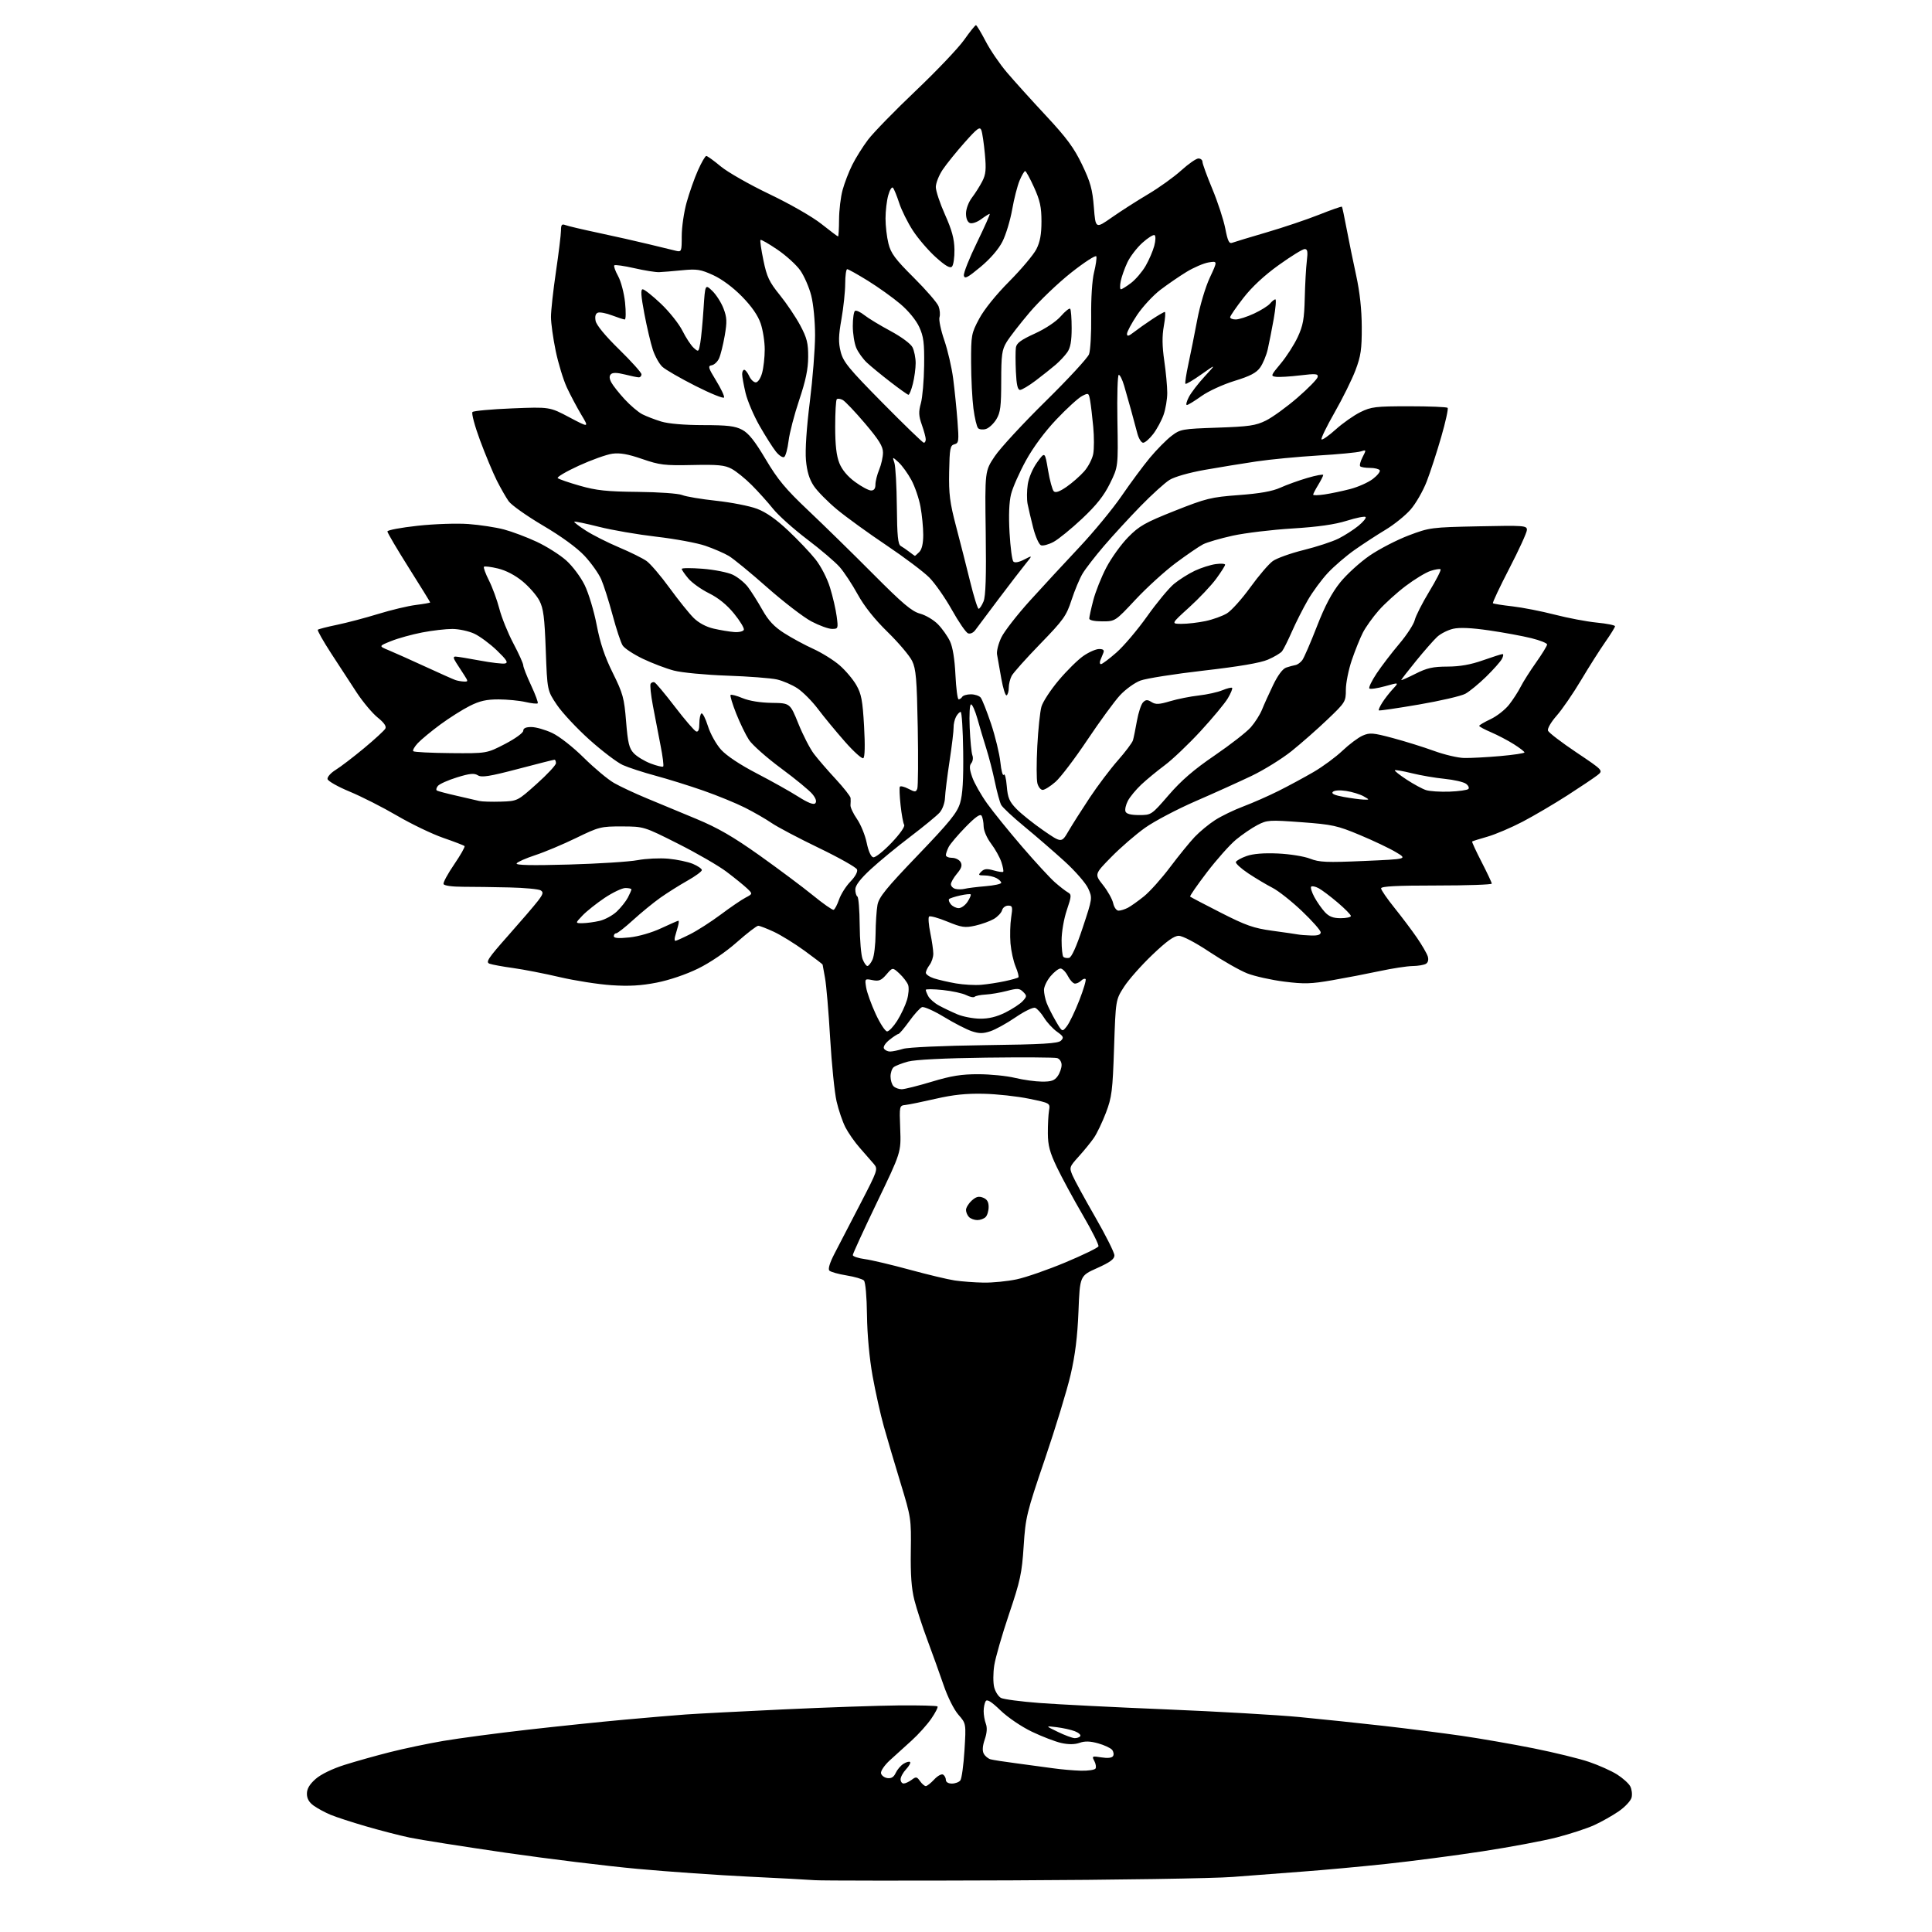 <?xml version="1.0" encoding="UTF-8" standalone="no"?>
<svg 
  version="1.1" 
  xmlns="http://www.w3.org/2000/svg" 
  xmlns:xlink="http://www.w3.org/1999/xlink" 
  xmlns:svg="http://www.w3.org/2000/svg"
  xmlns:rdf="http://www.w3.org/1999/02/22-rdf-syntax-ns#"
  xmlns:cc="http://creativecommons.org/ns#"
  xmlns:dc="http://purl.org/dc/elements/1.1/"
  viewBox="0 0 768 768"
  width="768"
  height="768"
>
<style>svg {background-color: white; }</style>"
<path stroke="none" fill="black" fill-rule="evenodd" d="M402.50,747.47C361.80,747.64 326.48,747.61 324.00,747.41C321.52,747.21 309.60,746.57 297.50,745.99C285.40,745.40 265.60,744.02 253.50,742.91C241.40,741.81 217.72,738.91 200.88,736.47C184.04,734.02 166.97,731.33 162.94,730.49C158.91,729.64 151.05,727.62 145.48,725.99C139.90,724.37 133.58,722.31 131.42,721.41C129.26,720.51 126.26,718.89 124.75,717.82C122.86,716.47 122.00,714.98 122.00,713.04C122.00,711.06 123.05,709.29 125.48,707.15C127.58,705.30 132.11,703.11 136.96,701.57C141.36,700.18 149.47,697.90 154.98,696.51C160.48,695.11 170.05,693.10 176.24,692.04C182.44,690.99 197.40,688.99 209.50,687.62C221.60,686.24 238.93,684.44 248.00,683.62C257.07,682.79 268.10,681.86 272.50,681.54C276.90,681.22 294.45,680.31 311.50,679.51C328.55,678.71 349.17,678.00 357.32,677.93C365.47,677.86 372.38,678.04 372.67,678.33C372.96,678.62 371.85,680.81 370.20,683.20C368.56,685.59 365.03,689.51 362.36,691.92C359.69,694.32 355.79,697.85 353.70,699.77C351.61,701.69 350.04,703.99 350.21,704.88C350.38,705.77 351.52,706.64 352.75,706.82C354.31,707.04 355.31,706.42 356.06,704.76C356.66,703.46 358.05,701.82 359.17,701.13C360.28,700.43 361.45,700.12 361.77,700.43C362.08,700.75 361.36,702.05 360.17,703.32C358.98,704.59 358.00,706.39 358.00,707.31C358.00,708.24 358.56,708.99 359.25,708.97C359.94,708.95 361.36,708.28 362.42,707.49C364.13,706.19 364.48,706.25 365.72,708.02C366.49,709.11 367.52,710.00 368.02,710.00C368.51,710.00 370.01,708.82 371.35,707.38C372.69,705.93 374.28,705.06 374.89,705.43C375.50,705.81 376.00,706.77 376.00,707.56C376.00,708.41 376.97,709.00 378.38,709.00C379.69,709.00 381.20,708.44 381.74,707.75C382.29,707.06 383.03,701.69 383.39,695.82C384.05,685.13 384.05,685.13 380.99,681.64C379.23,679.63 376.71,674.61 375.08,669.82C373.51,665.25 370.63,657.23 368.68,652.00C366.72,646.77 364.39,639.61 363.49,636.09C362.32,631.50 361.92,625.96 362.06,616.59C362.25,603.77 362.17,603.21 357.98,589.50C355.63,581.80 352.64,571.67 351.33,567.00C350.02,562.33 348.01,553.33 346.87,547.00C345.60,539.94 344.74,530.59 344.64,522.79C344.55,515.36 344.04,509.64 343.42,509.02C342.83,508.43 339.72,507.52 336.50,507.00C333.28,506.48 330.22,505.62 329.69,505.09C329.08,504.48 329.82,502.03 331.74,498.31C333.40,495.12 337.99,486.26 341.94,478.64C348.98,465.06 349.08,464.75 347.32,462.64C346.32,461.46 343.85,458.63 341.83,456.35C339.80,454.07 337.21,450.36 336.06,448.12C334.92,445.88 333.33,441.22 332.54,437.77C331.75,434.32 330.60,422.99 329.99,412.60C329.39,402.20 328.47,391.45 327.95,388.71C327.43,385.97 327.00,383.60 327.00,383.44C327.00,383.29 323.79,380.83 319.87,377.97C315.95,375.12 310.43,371.71 307.62,370.40C304.80,369.09 302.01,368.02 301.40,368.01C300.80,368.00 296.98,370.95 292.90,374.55C288.50,378.45 282.26,382.69 277.50,385.02C272.73,387.36 266.08,389.62 261.03,390.61C254.79,391.83 250.04,392.10 243.03,391.63C237.79,391.28 228.55,389.83 222.50,388.42C216.45,387.00 208.12,385.38 204.00,384.81C199.88,384.25 195.65,383.47 194.61,383.09C192.97,382.49 193.98,380.96 201.97,371.95C207.07,366.20 212.39,360.00 213.80,358.17C215.92,355.41 216.11,354.68 214.93,353.94C214.14,353.44 208.55,352.91 202.50,352.77C196.45,352.63 188.17,352.51 184.09,352.51C179.64,352.50 176.53,352.06 176.31,351.41C176.11,350.81 178.02,347.29 180.56,343.58C183.09,339.87 184.94,336.61 184.66,336.33C184.39,336.05 180.57,334.58 176.18,333.06C171.79,331.54 163.54,327.58 157.85,324.25C152.16,320.92 143.68,316.62 139.00,314.68C134.32,312.74 130.36,310.50 130.20,309.69C130.03,308.89 131.49,307.24 133.43,306.04C135.38,304.84 140.44,300.97 144.69,297.44C148.94,293.91 152.75,290.40 153.17,289.65C153.69,288.73 152.69,287.29 150.13,285.23C148.04,283.55 144.30,279.09 141.82,275.34C139.34,271.58 134.74,264.52 131.59,259.65C128.44,254.79 126.07,250.59 126.34,250.33C126.60,250.07 130.02,249.19 133.94,248.38C137.86,247.57 145.25,245.62 150.35,244.05C155.45,242.48 162.19,240.87 165.31,240.48C168.44,240.09 171.00,239.64 171.00,239.47C171.00,239.31 167.18,233.11 162.50,225.70C157.83,218.29 154.00,211.80 154.00,211.26C154.00,210.73 159.40,209.72 165.99,209.00C172.70,208.27 181.62,207.97 186.24,208.31C190.78,208.65 197.13,209.62 200.34,210.47C203.55,211.32 209.40,213.52 213.34,215.36C217.28,217.20 222.54,220.53 225.04,222.75C227.58,225.01 230.83,229.35 232.42,232.60C233.98,235.79 236.13,242.92 237.19,248.45C238.57,255.63 240.40,261.07 243.59,267.50C247.63,275.66 248.13,277.46 248.88,286.78C249.57,295.33 250.08,297.46 251.93,299.42C253.15,300.72 256.17,302.56 258.63,303.50C261.10,304.44 263.35,304.98 263.63,304.70C263.91,304.42 263.44,300.66 262.58,296.35C261.73,292.03 260.36,284.94 259.55,280.60C258.73,276.25 258.32,272.29 258.63,271.80C258.93,271.30 259.61,271.04 260.12,271.21C260.64,271.38 264.31,275.76 268.28,280.94C272.25,286.13 276.06,290.55 276.75,290.77C277.59,291.04 278.00,290.01 278.00,287.64C278.00,285.70 278.37,283.89 278.83,283.60C279.29,283.32 280.45,285.58 281.41,288.63C282.38,291.72 284.70,295.87 286.65,298.03C288.81,300.42 294.24,304.03 300.82,307.44C306.70,310.49 314.10,314.64 317.28,316.66C321.13,319.11 323.40,320.00 324.06,319.34C324.72,318.68 324.38,317.48 323.03,315.77C321.92,314.35 316.30,309.71 310.55,305.47C304.80,301.22 299.03,296.11 297.73,294.12C296.43,292.13 294.14,287.41 292.64,283.63C291.14,279.85 290.14,276.53 290.41,276.25C290.69,275.98 292.85,276.55 295.21,277.53C297.86,278.63 302.28,279.34 306.78,279.40C314.07,279.50 314.07,279.50 317.38,287.70C319.20,292.21 321.98,297.61 323.57,299.70C325.16,301.79 329.05,306.30 332.23,309.72C335.40,313.15 338.05,316.52 338.12,317.22C338.18,317.93 338.16,319.20 338.08,320.06C338.00,320.92 339.16,323.40 340.66,325.56C342.16,327.73 343.90,331.98 344.52,335.00C345.22,338.40 346.22,340.61 347.14,340.79C347.96,340.95 351.21,338.36 354.38,335.04C357.72,331.54 359.83,328.54 359.42,327.87C359.03,327.24 358.39,323.75 358.00,320.11C357.60,316.48 357.47,313.16 357.70,312.75C357.93,312.34 359.45,312.70 361.07,313.54C363.74,314.92 364.10,314.92 364.64,313.51C364.96,312.65 365.05,301.72 364.82,289.22C364.46,269.86 364.13,265.94 362.58,262.73C361.57,260.66 357.19,255.48 352.84,251.23C347.63,246.14 343.56,241.02 340.94,236.26C338.75,232.28 335.53,227.39 333.77,225.39C332.01,223.39 326.19,218.43 320.84,214.38C315.49,210.32 309.39,204.87 307.30,202.25C305.21,199.64 301.39,195.39 298.81,192.81C296.24,190.23 292.64,187.32 290.81,186.35C288.07,184.89 285.40,184.63 275.24,184.85C264.16,185.09 262.23,184.85 255.26,182.45C249.63,180.50 246.44,179.94 243.40,180.36C241.11,180.67 235.12,182.82 230.08,185.12C225.04,187.43 221.28,189.66 221.71,190.06C222.14,190.47 226.10,191.84 230.50,193.09C237.07,194.97 241.18,195.41 253.50,195.53C261.85,195.61 269.69,196.17 271.19,196.79C272.66,197.40 278.74,198.42 284.69,199.06C290.63,199.70 297.91,201.12 300.85,202.22C304.47,203.57 308.46,206.35 313.25,210.86C317.14,214.51 322.04,219.67 324.14,222.31C326.34,225.09 328.80,229.85 329.94,233.55C331.04,237.09 332.23,242.23 332.59,244.99C333.24,249.86 333.19,250.00 330.73,250.00C329.34,250.00 325.65,248.66 322.54,247.02C319.43,245.38 311.51,239.29 304.94,233.49C298.38,227.68 291.51,222.05 289.69,220.98C287.86,219.90 283.70,218.10 280.43,216.97C277.17,215.84 268.43,214.22 261.00,213.36C253.57,212.50 243.26,210.73 238.07,209.41C232.89,208.10 228.48,207.19 228.28,207.38C228.09,207.58 230.17,209.18 232.91,210.94C235.65,212.70 241.57,215.69 246.07,217.59C250.56,219.48 255.50,221.93 257.03,223.02C258.57,224.12 262.68,228.93 266.16,233.72C269.65,238.50 273.94,243.85 275.70,245.60C277.73,247.61 280.67,249.19 283.70,249.89C286.34,250.50 290.03,251.11 291.89,251.25C293.76,251.39 295.47,250.98 295.69,250.35C295.92,249.72 294.16,246.82 291.79,243.91C288.95,240.42 285.55,237.67 281.86,235.84C278.77,234.32 275.06,231.67 273.62,229.96C272.18,228.25 271.00,226.53 271.00,226.15C271.00,225.76 274.75,225.74 279.33,226.09C283.91,226.45 289.28,227.52 291.28,228.46C293.27,229.41 295.98,231.60 297.31,233.34C298.63,235.08 301.20,239.14 303.02,242.37C305.46,246.70 307.72,249.13 311.72,251.68C314.69,253.58 319.90,256.40 323.31,257.95C326.71,259.50 331.42,262.43 333.76,264.47C336.10,266.50 339.09,270.04 340.40,272.33C342.41,275.83 342.90,278.45 343.48,288.64C343.91,296.33 343.80,301.01 343.17,301.39C342.63,301.73 339.31,298.74 335.81,294.75C332.30,290.76 327.51,284.96 325.18,281.86C322.84,278.75 319.17,275.06 317.03,273.64C314.89,272.22 311.20,270.63 308.82,270.09C306.44,269.56 297.52,268.87 289.00,268.58C280.45,268.28 270.99,267.38 267.91,266.57C264.83,265.77 259.28,263.66 255.57,261.89C251.86,260.11 248.23,257.73 247.51,256.58C246.78,255.44 244.98,250.00 243.51,244.50C242.04,239.00 240.00,232.60 238.99,230.28C237.97,227.96 234.98,223.76 232.35,220.94C229.34,217.73 223.18,213.23 215.84,208.91C209.41,205.11 203.27,200.77 202.20,199.25C201.13,197.74 199.01,194.03 197.48,191.00C195.96,187.97 192.97,180.80 190.84,175.07C188.71,169.33 187.35,164.25 187.82,163.78C188.28,163.32 195.38,162.67 203.58,162.34C218.50,161.74 218.50,161.74 226.35,165.90C234.20,170.05 234.20,170.05 231.03,164.78C229.30,161.87 226.73,157.03 225.32,154.00C223.92,150.97 221.93,144.45 220.90,139.50C219.87,134.55 219.02,128.47 219.02,126.00C219.01,123.53 219.91,115.42 221.00,108.00C222.09,100.58 222.99,93.21 223.00,91.64C223.00,89.33 223.33,88.92 224.75,89.47C225.71,89.85 231.68,91.25 238.00,92.59C244.32,93.93 253.32,95.96 258.00,97.10C262.68,98.25 267.51,99.42 268.75,99.71C270.90,100.21 271.00,99.96 271.00,93.85C271.00,90.33 271.87,84.32 272.94,80.48C274.01,76.64 276.02,70.91 277.43,67.75C278.83,64.59 280.33,62.00 280.76,62.00C281.19,62.00 283.78,63.87 286.52,66.16C289.26,68.44 297.99,73.41 305.92,77.20C314.19,81.16 322.99,86.21 326.56,89.05C329.98,91.77 332.94,94.00 333.14,93.99C333.34,93.99 333.52,90.95 333.54,87.24C333.56,83.54 334.19,78.25 334.95,75.50C335.70,72.75 337.42,68.27 338.78,65.55C340.13,62.83 342.96,58.32 345.06,55.53C347.17,52.75 355.69,43.99 364.01,36.09C372.33,28.18 380.99,19.07 383.26,15.85C385.54,12.63 387.64,10.00 387.95,10.00C388.25,10.01 389.97,12.86 391.78,16.34C393.58,19.83 397.40,25.44 400.28,28.81C403.15,32.19 410.14,39.93 415.82,46.02C424.02,54.82 426.95,58.79 430.14,65.44C433.48,72.40 434.26,75.24 434.83,82.38C435.50,90.96 435.50,90.96 442.00,86.41C445.57,83.91 452.06,79.76 456.41,77.18C460.76,74.61 466.67,70.36 469.55,67.75C472.43,65.14 475.50,63.00 476.39,63.00C477.28,63.00 478.00,63.60 478.00,64.34C478.00,65.08 479.76,69.92 481.91,75.09C484.07,80.27 486.38,87.34 487.06,90.80C488.05,95.89 488.59,96.99 489.87,96.49C490.75,96.16 496.88,94.30 503.48,92.37C510.09,90.44 519.47,87.28 524.33,85.35C529.19,83.42 533.29,81.98 533.44,82.17C533.59,82.35 534.43,86.33 535.31,91.00C536.19,95.67 537.90,104.00 539.10,109.50C540.55,116.14 541.30,123.03 541.32,130.00C541.35,138.85 540.96,141.55 538.83,147.16C537.45,150.83 533.71,158.38 530.53,163.95C527.35,169.52 525.01,174.34 525.33,174.67C525.66,174.99 528.20,173.21 530.98,170.71C533.76,168.21 538.17,165.11 540.77,163.83C545.07,161.71 546.83,161.50 560.17,161.50C568.23,161.50 575.11,161.78 575.45,162.12C575.79,162.45 574.66,167.63 572.93,173.62C571.21,179.60 568.61,187.60 567.15,191.38C565.69,195.16 562.79,200.21 560.70,202.59C558.62,204.96 554.12,208.59 550.70,210.63C547.29,212.68 541.76,216.29 538.41,218.65C535.07,221.01 530.32,225.09 527.86,227.72C525.40,230.35 521.82,235.20 519.91,238.50C518.00,241.80 515.15,247.43 513.58,251.00C512.01,254.57 510.24,258.12 509.63,258.89C509.02,259.65 506.50,261.15 504.01,262.22C501.00,263.52 492.53,264.96 478.50,266.57C466.95,267.90 455.62,269.68 453.33,270.54C451.03,271.40 447.38,274.04 445.20,276.40C443.02,278.76 437.19,286.74 432.24,294.13C427.30,301.53 421.60,309.02 419.59,310.79C417.58,312.55 415.28,314.00 414.48,314.00C413.69,314.00 412.74,312.81 412.37,311.35C412.01,309.89 411.99,303.25 412.34,296.60C412.69,289.94 413.43,282.90 413.98,280.94C414.53,278.99 417.62,274.26 420.84,270.44C424.05,266.62 428.47,262.26 430.65,260.75C432.82,259.24 435.64,258.00 436.91,258.00C438.56,258.00 439.04,258.43 438.61,259.50C438.27,260.33 437.73,261.68 437.39,262.50C437.06,263.32 437.18,264.00 437.66,264.00C438.14,264.00 440.90,261.93 443.79,259.40C446.69,256.87 452.18,250.38 456.01,244.99C459.84,239.59 464.65,233.79 466.70,232.09C468.76,230.40 472.48,228.05 474.97,226.88C477.46,225.71 481.19,224.52 483.25,224.24C485.31,223.96 487.00,224.07 487.00,224.48C487.00,224.90 485.39,227.42 483.43,230.10C481.46,232.78 476.63,237.89 472.68,241.47C465.50,247.98 465.50,247.98 469.70,247.99C472.01,248.00 476.29,247.50 479.20,246.89C482.12,246.28 485.95,244.90 487.73,243.82C489.51,242.74 493.69,238.08 497.02,233.47C500.35,228.86 504.38,224.15 505.97,223.02C507.56,221.89 513.10,219.91 518.27,218.63C523.44,217.35 529.66,215.31 532.09,214.09C534.51,212.87 538.07,210.59 539.99,209.02C541.92,207.44 543.20,205.86 542.84,205.51C542.48,205.15 539.11,205.83 535.35,207.01C530.62,208.50 523.93,209.45 513.75,210.08C505.64,210.57 494.98,211.86 490.06,212.93C485.15,214.01 479.82,215.56 478.23,216.38C476.64,217.20 471.78,220.53 467.42,223.77C463.06,227.02 455.86,233.57 451.40,238.34C443.31,247.00 443.31,247.00 438.15,247.00C435.06,247.00 433.00,246.56 433.00,245.89C433.00,245.29 433.71,242.02 434.59,238.64C435.46,235.26 437.80,229.38 439.80,225.57C441.80,221.76 445.70,216.34 448.47,213.53C452.87,209.05 455.19,207.74 467.00,203.05C479.51,198.09 481.38,197.63 492.46,196.80C500.84,196.18 505.77,195.30 508.96,193.86C511.46,192.72 516.31,190.98 519.75,189.97C523.19,188.96 526.00,188.45 526.00,188.82C525.99,189.19 525.09,190.97 524.00,192.77C522.90,194.57 522.00,196.31 522.00,196.64C522.00,196.96 524.05,196.92 526.56,196.54C529.07,196.17 533.66,195.20 536.77,194.39C539.88,193.58 543.91,191.78 545.73,190.39C547.55,189.00 548.78,187.45 548.46,186.93C548.14,186.42 546.41,186.00 544.61,186.00C542.81,186.00 541.05,185.72 540.71,185.37C540.36,185.03 540.78,183.39 541.64,181.73C543.18,178.75 543.17,178.72 540.85,179.46C539.56,179.87 531.98,180.60 524.00,181.07C516.02,181.55 505.00,182.61 499.50,183.42C494.00,184.24 484.73,185.75 478.89,186.78C472.66,187.89 466.89,189.53 464.89,190.78C463.03,191.94 457.85,196.63 453.39,201.20C448.94,205.76 442.40,212.88 438.87,217.00C435.34,221.12 431.51,226.07 430.35,228.00C429.19,229.93 427.22,234.64 425.96,238.48C423.89,244.84 422.77,246.41 413.48,255.98C407.86,261.77 402.76,267.48 402.14,268.68C401.51,269.89 401.00,272.00 401.00,273.38C401.00,274.75 400.62,276.12 400.15,276.40C399.69,276.69 398.73,273.68 398.03,269.71C397.33,265.75 396.57,261.44 396.34,260.15C396.11,258.85 396.89,255.80 398.06,253.37C399.24,250.95 404.32,244.41 409.35,238.85C414.38,233.29 423.23,223.73 429.00,217.59C434.77,211.46 442.36,202.25 445.86,197.14C449.36,192.03 454.41,185.21 457.09,181.98C459.77,178.76 463.63,174.86 465.65,173.31C469.21,170.60 469.83,170.48 483.92,170.00C496.54,169.57 499.14,169.19 503.22,167.18C505.81,165.90 511.43,161.83 515.71,158.13C519.99,154.43 523.62,150.72 523.79,149.88C524.04,148.56 523.09,148.47 516.81,149.22C512.81,149.70 508.51,149.96 507.24,149.79C505.04,149.51 505.12,149.29 509.12,144.50C511.42,141.75 514.45,137.03 515.86,134.00C517.99,129.43 518.46,126.82 518.66,118.50C518.79,113.00 519.16,106.36 519.48,103.75C519.94,100.02 519.76,99.00 518.63,99.00C517.84,99.00 513.21,101.85 508.35,105.34C502.59,109.47 497.67,114.04 494.25,118.45C491.36,122.17 489.00,125.61 489.00,126.10C489.00,126.60 490.01,127.00 491.25,126.99C492.49,126.98 495.75,125.93 498.50,124.65C501.25,123.37 504.12,121.57 504.87,120.66C505.63,119.75 506.57,119.00 506.98,119.00C507.38,119.00 507.09,122.49 506.33,126.75C505.57,131.01 504.49,136.48 503.94,138.89C503.38,141.31 502.03,144.55 500.93,146.09C499.42,148.22 496.95,149.51 490.72,151.42C486.12,152.84 480.33,155.50 477.57,157.47C474.86,159.41 472.27,161.00 471.80,161.00C471.33,161.00 471.68,159.58 472.58,157.84C473.48,156.11 476.30,152.42 478.86,149.66C483.50,144.63 483.50,144.63 477.58,148.81C474.33,151.12 471.47,152.81 471.23,152.57C470.99,152.33 471.51,148.84 472.38,144.82C473.25,140.79 474.84,132.88 475.90,127.23C476.99,121.43 479.18,114.08 480.93,110.35C484.02,103.74 484.02,103.74 480.46,104.31C478.50,104.63 474.56,106.32 471.70,108.06C468.84,109.80 464.14,113.03 461.25,115.23C458.37,117.43 454.20,121.94 452.00,125.23C449.80,128.53 448.00,131.89 448.00,132.70C448.00,133.83 448.63,133.67 450.75,132.03C452.26,130.85 455.50,128.56 457.95,126.94C460.39,125.32 462.68,124.00 463.03,124.00C463.37,124.00 463.20,126.52 462.64,129.60C461.92,133.58 461.97,137.57 462.81,143.40C463.47,147.91 464.00,153.66 464.00,156.18C464.00,158.69 463.34,162.61 462.54,164.89C461.74,167.17 459.88,170.60 458.42,172.52C456.96,174.43 455.16,176.00 454.42,176.00C453.68,176.00 452.64,174.31 452.10,172.25C451.56,170.19 450.44,166.03 449.61,163.00C448.77,159.97 447.53,155.59 446.84,153.25C446.15,150.91 445.20,149.00 444.73,149.00C444.26,149.00 444.01,157.22 444.19,167.27C444.50,185.53 444.50,185.53 441.23,192.18C438.83,197.06 435.88,200.78 430.16,206.17C425.87,210.20 420.76,214.36 418.81,215.41C416.86,216.46 414.61,217.06 413.81,216.76C413.01,216.45 411.62,213.34 410.72,209.85C409.83,206.36 408.82,202.06 408.48,200.30C408.14,198.54 408.17,195.05 408.55,192.54C408.94,189.90 410.52,186.20 412.30,183.75C415.37,179.51 415.37,179.51 416.61,186.88C417.29,190.93 418.32,194.72 418.89,195.29C419.60,196.00 421.19,195.45 424.00,193.50C426.25,191.94 429.39,189.18 430.99,187.36C432.59,185.53 434.20,182.43 434.57,180.46C434.94,178.49 434.95,173.64 434.58,169.69C434.21,165.73 433.66,161.05 433.35,159.28C432.80,156.14 432.72,156.09 430.11,157.44C428.63,158.21 424.07,162.37 419.96,166.70C415.32,171.59 410.73,177.78 407.81,183.09C405.24,187.78 402.58,193.77 401.92,196.41C401.13,199.54 400.92,204.88 401.31,211.76C401.64,217.56 402.32,222.72 402.84,223.24C403.41,223.81 405.05,223.51 407.13,222.43C410.49,220.69 410.49,220.69 407.73,224.10C406.21,225.97 401.40,232.22 397.04,238.00C392.68,243.78 388.49,249.37 387.73,250.42C386.93,251.54 385.71,252.10 384.81,251.76C383.97,251.44 381.08,247.24 378.39,242.43C375.70,237.62 371.64,231.82 369.37,229.54C367.09,227.26 359.44,221.51 352.37,216.76C345.29,212.02 336.46,205.62 332.75,202.55C329.04,199.47 324.86,195.24 323.48,193.14C321.71,190.48 320.78,187.40 320.38,182.92C320.03,178.95 320.61,170.12 321.91,159.79C323.06,150.60 324.00,138.65 324.00,133.25C324.00,127.68 323.34,120.84 322.47,117.46C321.63,114.18 319.67,109.70 318.13,107.50C316.58,105.30 312.48,101.57 309.02,99.22C305.56,96.87 302.54,95.13 302.30,95.37C302.07,95.60 302.59,99.25 303.47,103.49C304.82,110.06 305.77,112.07 309.99,117.28C312.70,120.63 316.35,126.06 318.11,129.35C320.78,134.37 321.29,136.39 321.26,141.92C321.24,146.74 320.28,151.31 317.70,159.00C315.76,164.78 313.85,172.09 313.47,175.26C313.08,178.43 312.29,181.32 311.72,181.67C311.14,182.03 309.66,181.06 308.43,179.51C307.19,177.96 304.28,173.37 301.95,169.29C299.62,165.22 297.11,159.33 296.37,156.20C295.63,153.06 295.02,149.71 295.02,148.75C295.01,147.79 295.38,147.00 295.84,147.00C296.30,147.00 297.19,148.12 297.82,149.50C298.44,150.88 299.62,152.00 300.43,152.00C301.28,152.00 302.35,150.42 302.95,148.25C303.52,146.19 303.99,141.99 303.99,138.93C304.00,135.86 303.27,131.20 302.37,128.57C301.29,125.39 298.80,121.80 294.96,117.88C291.41,114.25 286.99,110.97 283.51,109.37C278.51,107.09 277.04,106.86 271.17,107.43C267.50,107.80 263.38,108.13 262.00,108.19C260.62,108.24 256.18,107.53 252.12,106.60C248.07,105.68 244.50,105.17 244.20,105.47C243.89,105.77 244.57,107.70 245.71,109.76C246.85,111.83 248.08,116.51 248.47,120.25C248.85,123.96 248.80,127.00 248.36,127.00C247.93,127.00 245.66,126.27 243.32,125.38C240.99,124.49 238.44,124.00 237.66,124.30C236.73,124.66 236.42,125.76 236.76,127.55C237.09,129.24 240.61,133.52 246.14,138.92C251.01,143.69 255.00,148.13 255.00,148.80C255.00,149.46 254.52,150.00 253.94,150.00C253.36,150.00 250.86,149.49 248.38,148.86C245.29,148.09 243.55,148.05 242.84,148.76C242.14,149.46 242.19,150.50 243.02,152.04C243.68,153.28 246.06,156.28 248.31,158.72C250.56,161.16 253.70,163.83 255.30,164.66C256.90,165.48 260.30,166.79 262.85,167.57C265.73,168.44 272.07,168.98 279.52,168.99C289.25,169.00 292.19,169.35 295.02,170.84C297.59,172.20 300.03,175.27 304.38,182.59C309.19,190.69 312.29,194.41 321.38,203.00C327.49,208.78 339.06,220.10 347.08,228.17C358.85,240.00 362.46,243.05 365.73,243.93C367.96,244.53 371.16,246.43 372.84,248.15C374.53,249.87 376.68,252.91 377.62,254.89C378.72,257.20 379.50,261.98 379.80,268.25C380.06,273.61 380.63,278.00 381.07,278.00C381.52,278.00 382.16,277.55 382.50,277.00C382.84,276.45 384.39,276.00 385.94,276.00C387.49,276.00 389.24,276.58 389.83,277.29C390.42,278.00 392.27,282.69 393.96,287.71C395.64,292.73 397.30,299.60 397.66,302.98C398.01,306.37 398.62,308.61 399.02,307.97C399.41,307.33 399.95,309.34 400.20,312.44C400.59,317.15 401.22,318.63 404.06,321.56C405.93,323.49 410.72,327.32 414.72,330.09C421.98,335.11 421.98,335.11 424.74,330.38C426.26,327.78 430.06,321.80 433.19,317.08C436.32,312.36 441.35,305.70 444.37,302.27C447.38,298.85 450.09,295.25 450.37,294.27C450.66,293.30 451.37,289.81 451.95,286.53C452.54,283.24 453.63,279.94 454.38,279.19C455.49,278.08 456.12,278.06 457.76,279.08C459.41,280.11 460.76,280.05 465.14,278.74C468.09,277.86 473.20,276.84 476.50,276.47C479.80,276.10 484.03,275.17 485.90,274.39C487.78,273.61 489.52,273.19 489.78,273.44C490.04,273.70 489.28,275.56 488.09,277.57C486.91,279.58 482.01,285.47 477.22,290.67C472.42,295.87 466.02,301.96 463.00,304.20C459.98,306.45 455.78,309.91 453.67,311.89C451.56,313.88 449.16,316.78 448.35,318.34C447.53,319.90 447.10,321.81 447.40,322.59C447.76,323.54 449.54,324.00 452.82,324.00C457.68,324.00 457.73,323.96 464.60,316.02C469.60,310.23 474.62,305.90 482.83,300.31C489.06,296.06 495.53,291.02 497.21,289.11C498.88,287.21 500.89,284.04 501.68,282.07C502.46,280.11 504.45,275.71 506.09,272.31C507.97,268.41 509.89,265.84 511.28,265.37C512.50,264.96 514.16,264.51 514.97,264.37C515.78,264.23 517.01,263.34 517.70,262.39C518.39,261.45 521.00,255.43 523.49,249.02C526.70,240.77 529.41,235.66 532.76,231.50C535.37,228.27 540.65,223.47 544.50,220.83C548.35,218.20 555.33,214.60 560.00,212.83C568.29,209.70 568.97,209.61 587.75,209.22C605.94,208.84 607.00,208.92 606.97,210.66C606.96,211.67 603.82,218.55 599.99,225.94C596.17,233.33 593.23,239.56 593.46,239.79C593.69,240.02 597.16,240.58 601.19,241.03C605.21,241.49 612.77,242.97 618.00,244.32C623.23,245.67 630.76,247.10 634.75,247.49C638.74,247.88 642.00,248.53 642.00,248.94C642.00,249.34 640.26,252.15 638.13,255.19C636.00,258.23 631.67,265.05 628.51,270.35C625.35,275.66 620.97,282.03 618.78,284.51C616.53,287.07 615.04,289.65 615.35,290.46C615.65,291.24 620.73,295.13 626.64,299.09C637.38,306.30 637.38,306.30 634.94,308.20C633.60,309.24 628.23,312.85 623.00,316.21C617.77,319.57 609.82,324.25 605.32,326.61C600.81,328.97 594.51,331.66 591.32,332.58C588.12,333.49 585.36,334.36 585.20,334.51C585.03,334.65 586.72,338.31 588.95,342.64C591.17,346.96 593.00,350.84 593.00,351.25C593.00,351.66 583.10,352.00 571.00,352.00C555.21,352.00 549.00,352.32 549.00,353.14C549.00,353.77 551.40,357.25 554.33,360.89C557.25,364.53 561.28,369.87 563.27,372.78C565.26,375.68 567.18,379.00 567.55,380.15C567.96,381.46 567.70,382.57 566.86,383.11C566.11,383.58 563.70,383.99 561.50,384.02C559.30,384.05 553.45,384.95 548.50,386.01C543.55,387.07 535.06,388.71 529.63,389.65C521.17,391.13 518.43,391.21 510.44,390.20C505.32,389.55 498.74,388.08 495.81,386.94C492.89,385.79 486.15,381.96 480.83,378.43C475.17,374.66 470.09,372.00 468.57,372.00C466.71,372.00 463.75,374.13 458.04,379.59C453.67,383.76 448.61,389.48 446.80,392.31C443.50,397.45 443.50,397.45 442.86,416.48C442.29,433.65 441.97,436.16 439.63,442.32C438.20,446.07 436.05,450.57 434.84,452.32C433.63,454.07 430.91,457.41 428.80,459.74C425.08,463.86 425.01,464.08 426.34,467.24C427.10,469.04 431.15,476.47 435.36,483.78C439.56,491.08 443.00,497.94 443.00,499.03C443.00,500.51 441.27,501.78 436.14,504.08C429.27,507.15 429.27,507.15 428.71,521.32C428.31,531.32 427.39,538.74 425.58,546.50C424.18,552.55 419.58,567.62 415.37,580.00C408.08,601.41 407.67,603.09 406.92,614.64C406.22,625.43 405.57,628.42 401.10,641.64C398.34,649.81 395.70,658.98 395.23,662.01C394.76,665.04 394.75,668.97 395.21,670.74C395.67,672.51 396.88,674.40 397.90,674.95C398.92,675.49 405.77,676.40 413.13,676.96C420.48,677.52 443.15,678.67 463.50,679.50C483.85,680.34 507.70,681.71 516.50,682.55C525.30,683.39 540.38,684.97 550.00,686.06C559.62,687.15 573.65,688.94 581.17,690.03C588.69,691.13 601.56,693.37 609.77,695.02C617.98,696.67 627.84,699.08 631.68,700.39C635.53,701.70 640.53,703.94 642.80,705.37C645.06,706.80 647.42,708.92 648.04,710.08C648.66,711.24 648.90,713.25 648.58,714.55C648.25,715.85 645.95,718.32 643.46,720.03C640.97,721.74 636.59,724.21 633.72,725.52C630.85,726.83 624.16,729.02 618.87,730.39C613.57,731.76 600.29,734.25 589.37,735.92C578.44,737.60 561.17,739.85 551.00,740.94C540.83,742.02 525.98,743.39 518.00,743.97C510.02,744.56 497.43,745.52 490.00,746.11C482.57,746.70 443.20,747.31 402.50,747.47zM429.69,703.88C432.55,703.95 435.15,703.56 435.49,703.02C435.82,702.48 435.60,701.12 435.00,700.00C433.97,698.07 434.12,698.00 437.83,698.59C440.34,698.99 442.00,698.80 442.46,698.06C442.85,697.43 442.67,696.31 442.07,695.58C441.46,694.85 438.97,693.69 436.53,693.01C433.35,692.12 431.27,692.06 429.15,692.80C427.18,693.49 424.74,693.51 421.84,692.86C419.46,692.32 414.20,690.30 410.17,688.37C406.02,686.38 400.61,682.70 397.72,679.92C394.08,676.41 392.39,675.36 391.82,676.25C391.39,676.94 391.02,678.71 391.02,680.18C391.01,681.66 391.40,683.93 391.89,685.22C392.48,686.78 392.33,688.89 391.45,691.46C390.57,694.04 390.43,695.94 391.06,697.11C391.57,698.07 392.79,699.08 393.75,699.35C394.71,699.62 399.32,700.34 404.00,700.94C408.68,701.55 415.20,702.43 418.50,702.90C421.80,703.37 426.84,703.81 429.69,703.88zM427.19,690.94C428.12,690.97 429.13,690.60 429.43,690.12C429.73,689.63 428.74,688.76 427.24,688.18C425.73,687.60 422.48,686.88 420.00,686.58C415.50,686.03 415.50,686.03 420.50,688.45C423.25,689.79 426.26,690.90 427.19,690.94zM391.00,509.86C394.57,509.92 400.48,509.33 404.13,508.56C407.78,507.79 416.50,504.76 423.50,501.83C430.50,498.90 436.42,496.02 436.65,495.44C436.88,494.86 434.06,489.23 430.39,482.94C426.72,476.65 422.11,468.14 420.15,464.04C417.30,458.10 416.57,455.35 416.54,450.54C416.52,447.22 416.73,443.15 417.00,441.50C417.50,438.50 417.50,438.50 409.00,436.75C404.32,435.79 396.23,434.90 391.00,434.79C384.15,434.63 378.85,435.19 372.00,436.77C366.77,437.97 361.38,439.08 360.00,439.23C357.50,439.50 357.50,439.51 357.85,448.77C358.20,458.05 358.20,458.05 348.60,477.99C343.32,488.97 339.00,498.38 339.00,498.91C339.00,499.44 341.14,500.16 343.75,500.51C346.36,500.86 354.35,502.75 361.50,504.70C368.65,506.65 376.75,508.59 379.50,509.00C382.25,509.41 387.43,509.80 391.00,509.86zM388.50,485.00C387.34,485.00 385.86,484.46 385.20,483.80C384.54,483.14 384.00,481.87 384.00,480.97C384.00,480.08 385.01,478.42 386.25,477.28C387.95,475.72 389.05,475.42 390.75,476.08C392.35,476.69 393.00,477.75 393.00,479.77C393.00,481.33 392.46,483.14 391.80,483.80C391.14,484.46 389.66,485.00 388.50,485.00zM358.45,432.99C359.58,432.98 364.96,431.63 370.41,429.99C378.13,427.66 382.22,427.00 388.91,427.02C393.64,427.02 400.20,427.68 403.50,428.48C406.80,429.28 411.61,429.94 414.19,429.96C417.93,429.99 419.20,429.55 420.44,427.78C421.30,426.56 422.00,424.56 422.00,423.34C422.00,422.11 421.23,420.90 420.25,420.61C419.29,420.32 406.57,420.24 392.00,420.43C375.49,420.64 363.80,421.23 361.00,421.98C358.52,422.65 355.94,423.66 355.25,424.22C354.56,424.78 354.00,426.45 354.00,427.92C354.00,429.40 354.54,431.14 355.20,431.80C355.86,432.46 357.32,432.99 358.45,432.99zM353.82,418.00C354.75,418.00 357.09,417.52 359.01,416.93C361.00,416.32 374.88,415.69 391.42,415.47C414.65,415.17 420.62,414.81 421.75,413.67C422.98,412.45 422.76,411.96 420.16,410.11C418.50,408.93 416.20,406.44 415.05,404.58C413.90,402.72 412.30,400.94 411.49,400.63C410.67,400.32 407.22,401.99 403.71,404.39C400.24,406.77 395.73,409.26 393.70,409.93C390.79,410.90 389.21,410.90 386.30,409.93C384.26,409.26 379.30,406.71 375.27,404.26C371.23,401.81 367.29,400.06 366.50,400.36C365.71,400.67 363.43,403.18 361.44,405.96C359.44,408.73 357.52,411.00 357.16,411.00C356.80,411.01 355.19,412.06 353.59,413.34C351.88,414.70 350.98,416.15 351.40,416.83C351.79,417.48 352.88,418.00 353.82,418.00zM352.64,410.00C353.37,410.00 355.18,408.09 356.66,405.75C358.14,403.41 359.88,399.70 360.54,397.50C361.20,395.30 361.40,392.60 360.98,391.50C360.56,390.40 359.01,388.38 357.53,387.00C354.83,384.50 354.83,384.50 352.37,387.36C350.32,389.75 349.38,390.13 346.82,389.61C343.77,389.00 343.74,389.03 344.31,392.55C344.63,394.51 346.33,399.23 348.09,403.05C349.85,406.87 351.90,410.00 352.64,410.00zM424.12,407.90C425.14,406.58 427.36,401.96 429.04,397.64C430.73,393.31 431.85,389.52 431.54,389.21C431.22,388.89 430.43,389.17 429.78,389.82C429.13,390.47 428.03,391.00 427.33,391.00C426.62,391.00 425.35,389.65 424.50,388.00C423.65,386.35 422.33,385.00 421.56,385.00C420.80,385.00 419.01,386.38 417.59,388.08C416.17,389.77 415.00,392.21 415.00,393.51C415.00,394.81 415.48,397.14 416.06,398.68C416.65,400.23 418.28,403.48 419.69,405.90C422.26,410.30 422.26,410.30 424.12,407.90zM389.55,404.94C393.04,404.98 396.18,404.22 399.67,402.48C402.45,401.09 405.55,399.05 406.55,397.95C408.24,396.08 408.25,395.82 406.72,394.29C405.28,392.85 404.48,392.80 400.29,393.90C397.65,394.59 393.84,395.24 391.81,395.35C389.78,395.46 387.81,395.86 387.43,396.24C387.05,396.61 385.57,396.32 384.12,395.59C382.68,394.85 378.46,393.93 374.75,393.55C371.04,393.16 368.00,393.13 368.00,393.49C368.00,393.84 368.46,395.00 369.03,396.06C369.60,397.11 371.51,398.77 373.28,399.73C375.05,400.69 378.30,402.25 380.50,403.18C382.70,404.12 386.77,404.91 389.55,404.94zM390.00,391.48C392.48,391.27 396.71,390.62 399.42,390.04C402.12,389.47 404.56,388.78 404.82,388.51C405.09,388.24 404.60,386.33 403.73,384.26C402.86,382.19 401.94,378.02 401.68,375.00C401.43,371.98 401.55,367.36 401.95,364.75C402.61,360.47 402.49,360.00 400.75,360.00C399.68,360.00 398.60,360.82 398.34,361.83C398.07,362.83 396.61,364.39 395.09,365.29C393.57,366.18 390.24,367.39 387.69,367.96C383.55,368.88 382.32,368.70 376.53,366.33C372.95,364.85 369.70,363.97 369.31,364.35C368.93,364.74 369.15,367.66 369.81,370.84C370.46,374.02 371.00,377.74 371.00,379.12C371.00,380.49 370.34,382.49 369.53,383.56C368.72,384.63 368.05,386.03 368.03,386.67C368.01,387.32 369.46,388.32 371.25,388.91C373.04,389.49 376.98,390.39 380.00,390.92C383.02,391.44 387.52,391.69 390.00,391.48zM344.81,384.00C345.29,384.00 346.20,382.85 346.84,381.45C347.48,380.05 348.03,375.44 348.06,371.20C348.09,366.97 348.43,361.80 348.81,359.73C349.38,356.63 352.22,353.12 364.86,339.95C377.58,326.69 380.46,323.12 381.65,319.22C382.67,315.83 383.02,310.05 382.88,298.75C382.77,290.09 382.32,283.00 381.88,283.00C381.43,283.00 380.61,283.87 380.04,284.92C379.47,285.98 379.04,287.90 379.07,289.17C379.11,290.45 378.39,296.45 377.47,302.50C376.55,308.55 375.73,315.14 375.65,317.15C375.57,319.20 374.63,321.77 373.50,323.03C372.40,324.26 367.16,328.56 361.85,332.60C356.54,336.63 349.45,342.47 346.10,345.57C341.99,349.37 340.00,351.98 340.00,353.55C340.00,354.83 340.37,356.11 340.83,356.39C341.28,356.67 341.69,361.76 341.74,367.70C341.78,373.64 342.30,379.74 342.89,381.25C343.47,382.76 344.34,384.00 344.81,384.00zM424.95,380.78C425.96,380.60 427.86,376.40 430.40,368.75C434.28,357.05 434.29,356.98 432.58,353.19C431.64,351.09 427.43,346.26 423.18,342.39C418.96,338.55 411.78,332.34 407.23,328.59C402.68,324.85 398.51,320.96 397.98,319.96C397.44,318.95 396.32,314.84 395.48,310.82C394.64,306.79 393.10,300.80 392.05,297.50C391.00,294.20 389.43,288.91 388.55,285.75C387.66,282.59 386.52,280.00 386.01,280.00C385.47,280.00 385.24,283.90 385.47,289.25C385.69,294.34 386.17,299.29 386.54,300.26C386.92,301.23 386.72,302.63 386.11,303.37C385.27,304.37 385.37,305.81 386.49,308.98C387.32,311.32 389.97,316.00 392.38,319.37C394.79,322.74 401.05,330.48 406.29,336.56C411.52,342.65 417.40,349.02 419.34,350.73C421.29,352.44 423.61,354.24 424.51,354.74C426.00,355.58 425.96,356.19 424.07,361.80C422.91,365.23 422.00,370.52 422.00,373.80C422.00,377.03 422.32,379.98 422.70,380.37C423.09,380.75 424.10,380.94 424.95,380.78zM268.47,374.00C268.80,374.00 271.41,372.83 274.28,371.39C277.15,369.96 282.65,366.43 286.51,363.55C290.36,360.67 294.80,357.64 296.38,356.82C299.25,355.31 299.25,355.31 296.88,353.07C295.57,351.84 291.94,348.90 288.81,346.54C285.68,344.17 277.00,339.15 269.54,335.39C255.96,328.55 255.96,328.55 247.23,328.52C238.87,328.50 238.10,328.69 229.00,333.12C223.78,335.66 216.47,338.73 212.76,339.94C209.05,341.16 205.73,342.63 205.37,343.21C204.92,343.95 211.21,344.08 226.11,343.67C237.87,343.34 250.20,342.55 253.50,341.92C256.80,341.30 262.28,341.04 265.68,341.35C269.07,341.66 273.46,342.58 275.43,343.40C277.39,344.23 279.00,345.34 279.00,345.88C279.00,346.41 276.41,348.31 273.25,350.09C270.09,351.87 265.25,354.92 262.50,356.86C259.75,358.81 254.89,362.79 251.69,365.70C248.50,368.62 245.46,371.00 244.94,371.00C244.42,371.00 244.00,371.51 244.00,372.14C244.00,372.95 245.84,373.09 250.22,372.64C253.84,372.26 259.10,370.74 262.83,368.99C266.35,367.35 269.43,366.00 269.68,366.00C269.93,366.00 269.84,367.01 269.49,368.25C269.13,369.49 268.62,371.29 268.35,372.25C268.08,373.21 268.14,374.00 268.47,374.00zM521.25,371.88C523.82,371.96 525.00,371.57 525.00,370.63C525.00,369.87 521.64,366.07 517.54,362.17C513.44,358.27 508.17,354.11 505.84,352.92C503.51,351.73 499.20,349.16 496.27,347.22C493.34,345.27 491.09,343.22 491.28,342.67C491.46,342.12 493.39,341.04 495.56,340.28C498.15,339.37 502.42,339.03 508.00,339.28C512.67,339.49 518.42,340.41 520.76,341.33C524.46,342.78 527.35,342.90 542.26,342.25C559.50,341.50 559.50,341.50 554.92,338.76C552.41,337.25 545.94,334.17 540.56,331.93C531.60,328.18 529.65,327.75 517.34,326.84C504.56,325.90 503.70,325.96 499.84,327.97C497.61,329.13 493.77,331.75 491.31,333.79C488.86,335.83 483.66,341.67 479.77,346.76C475.88,351.86 472.87,356.20 473.10,356.42C473.32,356.63 478.80,359.51 485.27,362.80C495.30,367.91 498.33,368.97 505.77,369.99C510.57,370.64 515.17,371.31 516.00,371.47C516.83,371.63 519.19,371.82 521.25,371.88zM231.56,366.98C233.18,366.96 236.24,366.55 238.36,366.06C240.49,365.56 243.56,363.89 245.20,362.33C246.84,360.77 248.81,358.28 249.59,356.80C250.37,355.31 251.00,353.85 251.00,353.55C251.00,353.25 249.93,353.00 248.61,353.00C247.30,353.00 243.59,354.77 240.36,356.92C237.14,359.08 233.18,362.23 231.56,363.92C228.63,367.00 228.63,367.00 231.56,366.98zM532.95,365.00C535.18,365.00 537.00,364.60 537.00,364.12C537.00,363.64 534.64,361.23 531.75,358.78C528.86,356.32 525.45,353.75 524.16,353.07C522.88,352.39 521.55,352.12 521.21,352.46C520.87,352.80 521.44,354.66 522.48,356.60C523.52,358.53 525.40,361.21 526.64,362.56C528.32,364.37 529.94,365.00 532.95,365.00zM331.36,361.67C331.83,361.54 332.80,359.70 333.53,357.59C334.26,355.48 336.29,352.26 338.06,350.44C339.98,348.46 341.03,346.53 340.68,345.62C340.36,344.79 333.54,340.94 325.51,337.07C317.48,333.20 309.02,328.74 306.71,327.15C304.39,325.56 299.63,322.82 296.13,321.06C292.62,319.29 285.20,316.25 279.63,314.30C274.06,312.35 265.49,309.68 260.59,308.36C255.69,307.04 249.84,305.13 247.59,304.12C245.34,303.11 239.39,298.59 234.36,294.09C229.33,289.58 223.49,283.33 221.38,280.20C217.54,274.50 217.54,274.50 216.95,258.50C216.47,245.33 216.02,241.84 214.41,238.75C213.33,236.68 210.33,233.24 207.74,231.10C204.80,228.67 201.13,226.75 197.96,225.99C195.17,225.32 192.66,225.01 192.38,225.29C192.10,225.57 192.99,228.02 194.36,230.72C195.73,233.43 197.59,238.50 198.50,241.99C199.40,245.48 201.91,251.68 204.07,255.76C206.23,259.83 208.00,263.76 208.00,264.47C208.00,265.19 209.40,268.77 211.12,272.44C212.83,276.10 214.02,279.32 213.75,279.58C213.48,279.85 211.29,279.61 208.88,279.06C206.47,278.50 201.67,278.04 198.22,278.02C193.40,278.01 190.72,278.61 186.72,280.62C183.85,282.06 178.57,285.40 175.00,288.03C171.43,290.67 167.41,293.99 166.08,295.41C164.75,296.83 163.94,298.28 164.29,298.62C164.63,298.97 171.35,299.31 179.21,299.38C193.50,299.50 193.50,299.50 200.75,295.74C204.81,293.63 208.00,291.32 208.00,290.49C208.00,289.47 209.04,289.00 211.25,289.01C213.04,289.02 216.75,290.08 219.50,291.37C222.37,292.72 227.74,296.92 232.09,301.23C236.27,305.36 241.67,309.87 244.09,311.25C246.52,312.64 252.32,315.36 257.00,317.30C261.68,319.24 270.59,322.94 276.81,325.53C285.39,329.10 291.44,332.60 301.92,340.04C309.50,345.44 319.04,352.57 323.11,355.88C327.17,359.20 330.88,361.80 331.36,361.67zM444.65,362.00C445.46,362.00 447.11,361.49 448.32,360.87C449.52,360.25 452.42,358.18 454.77,356.29C457.11,354.39 461.79,349.16 465.16,344.67C468.54,340.18 472.92,334.79 474.90,332.70C476.88,330.61 480.54,327.59 483.03,325.99C485.52,324.39 490.59,321.93 494.31,320.54C498.02,319.14 504.31,316.37 508.28,314.38C512.25,312.39 518.49,309.02 522.15,306.89C525.81,304.77 530.98,300.95 533.65,298.42C536.32,295.88 539.93,293.18 541.67,292.42C544.51,291.18 545.78,291.28 553.67,293.39C558.53,294.69 565.88,296.98 570.00,298.48C574.12,299.99 579.52,301.26 582.00,301.31C584.48,301.37 590.89,301.03 596.25,300.56C601.61,300.09 606.00,299.43 606.00,299.10C606.00,298.77 604.08,297.29 601.75,295.82C599.41,294.34 595.36,292.22 592.75,291.10C590.14,289.99 588.00,288.83 588.00,288.54C588.00,288.25 590.03,287.06 592.51,285.89C594.98,284.73 598.30,282.14 599.87,280.14C601.44,278.14 603.52,274.93 604.49,273.00C605.46,271.07 608.22,266.72 610.63,263.32C613.03,259.92 615.00,256.71 615.00,256.19C615.00,255.67 612.19,254.54 608.75,253.69C605.31,252.83 597.77,251.44 592.00,250.60C584.92,249.57 580.25,249.36 577.65,249.95C575.54,250.44 572.68,251.88 571.29,253.17C569.91,254.45 566.13,258.76 562.89,262.74C559.65,266.72 557.00,270.14 557.00,270.34C557.00,270.53 559.54,269.41 562.64,267.85C567.24,265.52 569.59,265.00 575.39,264.98C580.36,264.96 584.61,264.21 589.50,262.48C593.35,261.12 596.85,260.01 597.29,260.00C597.72,260.00 597.60,260.87 597.03,261.94C596.46,263.01 593.63,266.19 590.75,269.01C587.86,271.83 584.15,274.88 582.50,275.78C580.85,276.68 572.52,278.61 564.00,280.07C555.48,281.53 548.33,282.58 548.11,282.39C547.90,282.21 548.52,280.81 549.49,279.28C550.46,277.75 552.36,275.31 553.71,273.86C556.16,271.22 556.16,271.22 550.58,272.78C547.51,273.63 544.70,274.04 544.35,273.68C543.99,273.32 545.28,270.64 547.22,267.72C549.16,264.80 553.21,259.51 556.21,255.96C559.22,252.41 561.99,248.15 562.38,246.50C562.77,244.85 565.36,239.75 568.13,235.17C570.91,230.59 572.94,226.61 572.65,226.32C572.37,226.04 570.57,226.32 568.65,226.95C566.73,227.58 562.28,230.29 558.75,232.96C555.22,235.63 550.41,239.99 548.06,242.66C545.72,245.32 542.88,249.29 541.76,251.48C540.64,253.67 538.66,258.59 537.36,262.41C536.06,266.23 535.00,271.53 535.00,274.19C535.00,278.91 534.80,279.23 527.71,285.99C523.71,289.82 517.29,295.46 513.46,298.54C509.63,301.61 502.45,306.07 497.50,308.44C492.55,310.80 482.52,315.34 475.20,318.51C467.89,321.69 458.89,326.43 455.20,329.05C451.52,331.66 445.47,336.89 441.78,340.65C435.05,347.50 435.05,347.50 438.46,351.81C440.33,354.17 442.16,357.44 442.51,359.06C442.87,360.70 443.81,362.00 444.65,362.00zM381.10,361.00C382.12,361.00 383.70,359.86 384.61,358.47C385.52,357.08 386.08,355.75 385.86,355.52C385.63,355.30 383.73,355.50 381.64,355.97C379.55,356.44 377.59,357.08 377.28,357.39C376.97,357.70 377.28,358.64 377.98,359.48C378.68,360.31 380.08,361.00 381.10,361.00zM383.50,353.31C384.60,353.03 388.31,352.57 391.75,352.28C395.19,352.00 398.00,351.39 398.00,350.92C398.00,350.45 397.13,349.60 396.07,349.04C395.00,348.47 392.88,348.00 391.35,348.00C388.89,348.00 388.74,347.83 390.06,346.51C391.23,345.34 392.30,345.23 394.96,345.99C396.84,346.53 398.55,346.78 398.78,346.55C399.01,346.32 398.69,344.59 398.07,342.70C397.44,340.81 395.61,337.52 393.99,335.38C392.31,333.16 391.04,330.22 391.01,328.50C390.99,326.85 390.62,324.95 390.19,324.27C389.64,323.41 387.71,324.78 383.82,328.77C380.74,331.92 377.73,335.48 377.11,336.68C376.50,337.89 376.00,339.35 376.00,339.93C376.00,340.52 377.10,341.00 378.45,341.00C379.80,341.00 381.33,341.77 381.86,342.71C382.58,344.00 382.21,345.15 380.41,347.29C379.08,348.87 378.00,350.76 378.00,351.50C378.00,352.25 378.79,353.07 379.75,353.33C380.71,353.60 382.40,353.58 383.50,353.31zM199.10,318.66C205.70,318.45 205.70,318.45 213.35,311.60C217.56,307.84 221.00,304.14 221.00,303.38C221.00,302.62 220.74,302.00 220.42,302.00C220.09,302.00 213.53,303.66 205.83,305.69C194.55,308.65 191.46,309.14 189.96,308.20C188.48,307.28 186.75,307.45 181.66,309.02C178.13,310.11 174.71,311.64 174.07,312.41C173.43,313.19 173.26,314.03 173.70,314.27C174.14,314.52 177.65,315.45 181.50,316.32C185.35,317.20 189.40,318.14 190.50,318.40C191.60,318.66 195.47,318.77 199.10,318.66zM542.00,317.85C544.50,317.93 544.50,317.93 542.00,316.51C540.62,315.74 537.55,314.79 535.17,314.42C532.60,314.02 530.43,314.17 529.82,314.78C529.11,315.49 530.46,316.12 534.14,316.79C537.09,317.32 540.62,317.80 542.00,317.85zM576.20,314.69C579.88,314.55 583.25,314.08 583.69,313.64C584.14,313.20 583.71,312.26 582.75,311.56C581.78,310.85 577.96,309.97 574.25,309.60C570.54,309.23 564.66,308.23 561.18,307.36C557.71,306.50 554.69,305.98 554.47,306.19C554.26,306.41 556.37,308.08 559.16,309.91C561.96,311.74 565.43,313.62 566.87,314.08C568.32,314.55 572.51,314.82 576.20,314.69zM184.37,270.92C186.12,271.00 186.13,270.85 184.62,268.50C183.73,267.12 182.27,264.88 181.38,263.50C180.18,261.63 180.10,261.00 181.06,261.00C181.76,261.00 186.11,261.71 190.71,262.57C195.30,263.43 199.84,263.96 200.78,263.74C202.12,263.43 201.40,262.29 197.50,258.53C194.75,255.89 190.70,252.90 188.50,251.88C186.30,250.87 182.40,250.03 179.84,250.02C177.27,250.01 171.87,250.63 167.84,251.41C163.80,252.19 158.25,253.72 155.50,254.83C150.50,256.83 150.50,256.83 154.50,258.48C156.70,259.39 163.22,262.31 169.00,264.97C174.78,267.63 180.18,270.04 181.00,270.32C181.82,270.61 183.34,270.88 184.37,270.92zM389.03,242.00C389.43,242.00 390.30,240.69 390.97,239.08C391.83,236.99 392.08,229.24 391.84,211.70C391.50,187.24 391.50,187.24 395.44,181.37C397.60,178.14 406.70,168.30 415.64,159.50C424.59,150.70 432.36,142.29 432.91,140.81C433.46,139.33 433.84,132.58 433.76,125.81C433.67,118.60 434.14,111.34 434.90,108.28C435.61,105.41 436.02,102.55 435.81,101.92C435.60,101.30 431.13,104.18 425.87,108.33C420.62,112.48 413.15,119.62 409.28,124.19C405.41,128.76 401.29,134.07 400.13,136.00C398.28,139.05 398.01,141.05 398.00,151.50C397.99,161.58 397.68,164.01 396.07,166.66C395.01,168.40 393.16,170.13 391.97,170.51C390.78,170.89 389.36,170.76 388.82,170.22C388.28,169.68 387.44,166.14 386.95,162.37C386.46,158.59 386.05,150.39 386.03,144.14C386.00,133.23 386.13,132.54 389.23,126.72C391.18,123.06 395.92,117.17 401.20,111.86C406.00,107.02 410.85,101.26 411.97,99.07C413.44,96.17 414.00,93.15 414.00,88.02C414.00,82.34 413.42,79.68 411.06,74.48C409.45,70.92 407.85,68.00 407.51,68.00C407.17,68.00 406.18,69.69 405.31,71.75C404.44,73.81 403.10,79.01 402.35,83.31C401.59,87.60 399.86,93.32 398.49,96.02C396.94,99.08 393.66,102.88 389.75,106.13C384.64,110.38 383.44,111.01 383.15,109.55C382.96,108.57 385.31,102.64 388.37,96.38C391.42,90.12 393.70,85.00 393.42,85.00C393.15,85.00 391.62,85.96 390.03,87.13C388.44,88.31 386.44,89.00 385.57,88.67C384.60,88.29 384.00,86.85 384.00,84.88C384.00,83.07 385.02,80.34 386.35,78.59C387.65,76.89 389.49,73.97 390.46,72.10C391.89,69.31 392.08,67.35 391.50,61.16C391.11,57.01 390.49,52.78 390.11,51.77C389.53,50.21 388.48,50.98 383.46,56.63C380.18,60.32 376.26,65.18 374.75,67.42C373.24,69.66 372.01,72.78 372.00,74.34C372.00,75.90 373.65,80.85 375.66,85.34C378.40,91.46 379.34,94.93 379.41,99.20C379.46,102.33 379.01,105.38 378.42,105.98C377.65,106.75 375.83,105.70 372.02,102.28C369.09,99.65 364.99,94.88 362.91,91.69C360.82,88.49 358.36,83.54 357.44,80.69C356.51,77.83 355.40,75.11 354.96,74.63C354.52,74.15 353.68,75.50 353.09,77.63C352.49,79.76 352.01,83.89 352.01,86.81C352.00,89.73 352.52,94.23 353.17,96.81C354.14,100.71 355.82,102.99 363.23,110.36C368.13,115.24 372.57,120.36 373.09,121.75C373.62,123.13 373.79,125.10 373.46,126.12C373.14,127.14 373.99,131.25 375.37,135.24C376.74,139.23 378.33,146.10 378.90,150.50C379.47,154.90 380.24,162.46 380.61,167.31C381.23,175.41 381.13,176.15 379.39,176.61C377.71,177.06 377.48,178.24 377.30,187.56C377.13,196.36 377.57,199.79 380.06,209.26C381.69,215.44 384.21,225.34 385.66,231.25C387.11,237.16 388.62,242.00 389.03,242.00zM363.68,220.97C363.78,220.99 364.56,220.29 365.43,219.43C366.46,218.40 367.00,216.05 367.00,212.61C367.00,209.73 366.51,204.70 365.91,201.43C365.32,198.17 363.68,193.39 362.28,190.80C360.88,188.22 358.61,185.07 357.22,183.80C354.70,181.50 354.70,181.50 355.54,184.00C355.99,185.38 356.43,193.19 356.51,201.36C356.62,213.08 356.95,216.40 358.07,217.04C358.86,217.49 360.40,218.55 361.50,219.40C362.60,220.24 363.58,220.95 363.68,220.97zM346.25,194.98C347.43,194.99 348.00,194.23 348.00,192.62C348.00,191.31 348.68,188.63 349.50,186.65C350.32,184.68 351.00,181.64 351.00,179.90C351.00,177.44 349.43,174.90 343.86,168.33C339.93,163.70 335.94,159.50 334.99,158.99C334.04,158.49 332.98,158.35 332.63,158.70C332.28,159.05 332.00,163.97 332.00,169.65C332.00,176.89 332.49,181.18 333.65,184.08C334.72,186.75 336.91,189.38 339.90,191.57C342.43,193.43 345.29,194.96 346.25,194.98zM367.24,176.00C367.66,176.00 368.00,175.38 368.00,174.63C368.00,173.87 367.30,171.28 366.45,168.88C365.18,165.29 365.11,163.74 366.06,160.31C366.70,158.01 367.28,151.26 367.36,145.31C367.47,136.26 367.15,133.76 365.39,129.95C364.15,127.26 361.09,123.53 357.90,120.83C354.93,118.31 349.14,114.17 345.03,111.62C340.92,109.08 337.20,107.00 336.78,107.00C336.35,107.00 335.99,109.59 335.98,112.75C335.97,115.91 335.30,122.25 334.49,126.84C333.31,133.50 333.25,136.10 334.18,139.82C335.21,143.88 337.32,146.46 350.92,160.23C359.48,168.91 366.82,176.00 367.24,176.00zM287.83,158.00C287.65,158.55 282.55,156.49 276.50,153.43C270.45,150.37 264.50,146.94 263.28,145.79C262.06,144.65 260.37,141.62 259.52,139.06C258.67,136.50 257.15,130.04 256.14,124.70C254.79,117.57 254.62,115.00 255.49,115.00C256.14,115.00 259.41,117.59 262.74,120.75C266.07,123.91 269.92,128.75 271.29,131.50C272.66,134.25 274.67,137.30 275.76,138.28C277.68,140.02 277.74,139.97 278.38,136.28C278.74,134.20 279.32,128.09 279.67,122.71C280.31,112.92 280.31,112.92 283.14,115.63C284.69,117.12 286.70,120.26 287.60,122.61C288.98,126.24 289.05,127.87 288.08,133.47C287.45,137.09 286.44,141.14 285.83,142.48C285.22,143.81 283.91,145.03 282.92,145.20C281.32,145.46 281.52,146.18 284.63,151.25C286.58,154.42 288.02,157.45 287.83,158.00zM361.13,156.94C360.78,156.91 357.57,154.63 354.00,151.87C350.43,149.12 346.21,145.66 344.63,144.18C343.05,142.71 341.13,140.05 340.38,138.28C339.62,136.51 339.00,132.60 339.00,129.59C339.00,126.58 339.40,123.87 339.88,123.57C340.37,123.27 342.03,124.03 343.58,125.26C345.12,126.49 349.79,129.32 353.94,131.55C358.29,133.89 362.02,136.64 362.73,138.05C363.41,139.40 363.98,142.21 363.99,144.31C363.99,146.40 363.50,150.11 362.88,152.56C362.27,155.00 361.48,156.97 361.13,156.94zM405.48,155.00C404.54,155.00 404.06,152.92 403.83,147.75C403.65,143.76 403.65,139.46 403.83,138.19C404.08,136.41 405.80,135.13 411.33,132.61C415.58,130.67 419.79,127.87 421.66,125.74C423.39,123.76 425.08,122.41 425.41,122.74C425.73,123.07 426.00,126.53 426.00,130.44C426.00,135.56 425.52,138.25 424.27,140.03C423.32,141.39 421.23,143.62 419.62,145.00C418.01,146.38 414.47,149.19 411.75,151.25C409.03,153.31 406.20,155.00 405.48,155.00zM445.58,115.00C445.98,115.00 447.81,113.86 449.63,112.47C451.46,111.07 454.05,108.03 455.39,105.72C456.73,103.40 458.28,99.82 458.83,97.76C459.40,95.65 459.45,93.78 458.96,93.47C458.48,93.18 456.29,94.55 454.10,96.53C451.91,98.51 449.23,102.01 448.15,104.31C447.06,106.62 445.87,109.96 445.51,111.75C445.14,113.54 445.17,115.00 445.58,115.00z" />

</svg>